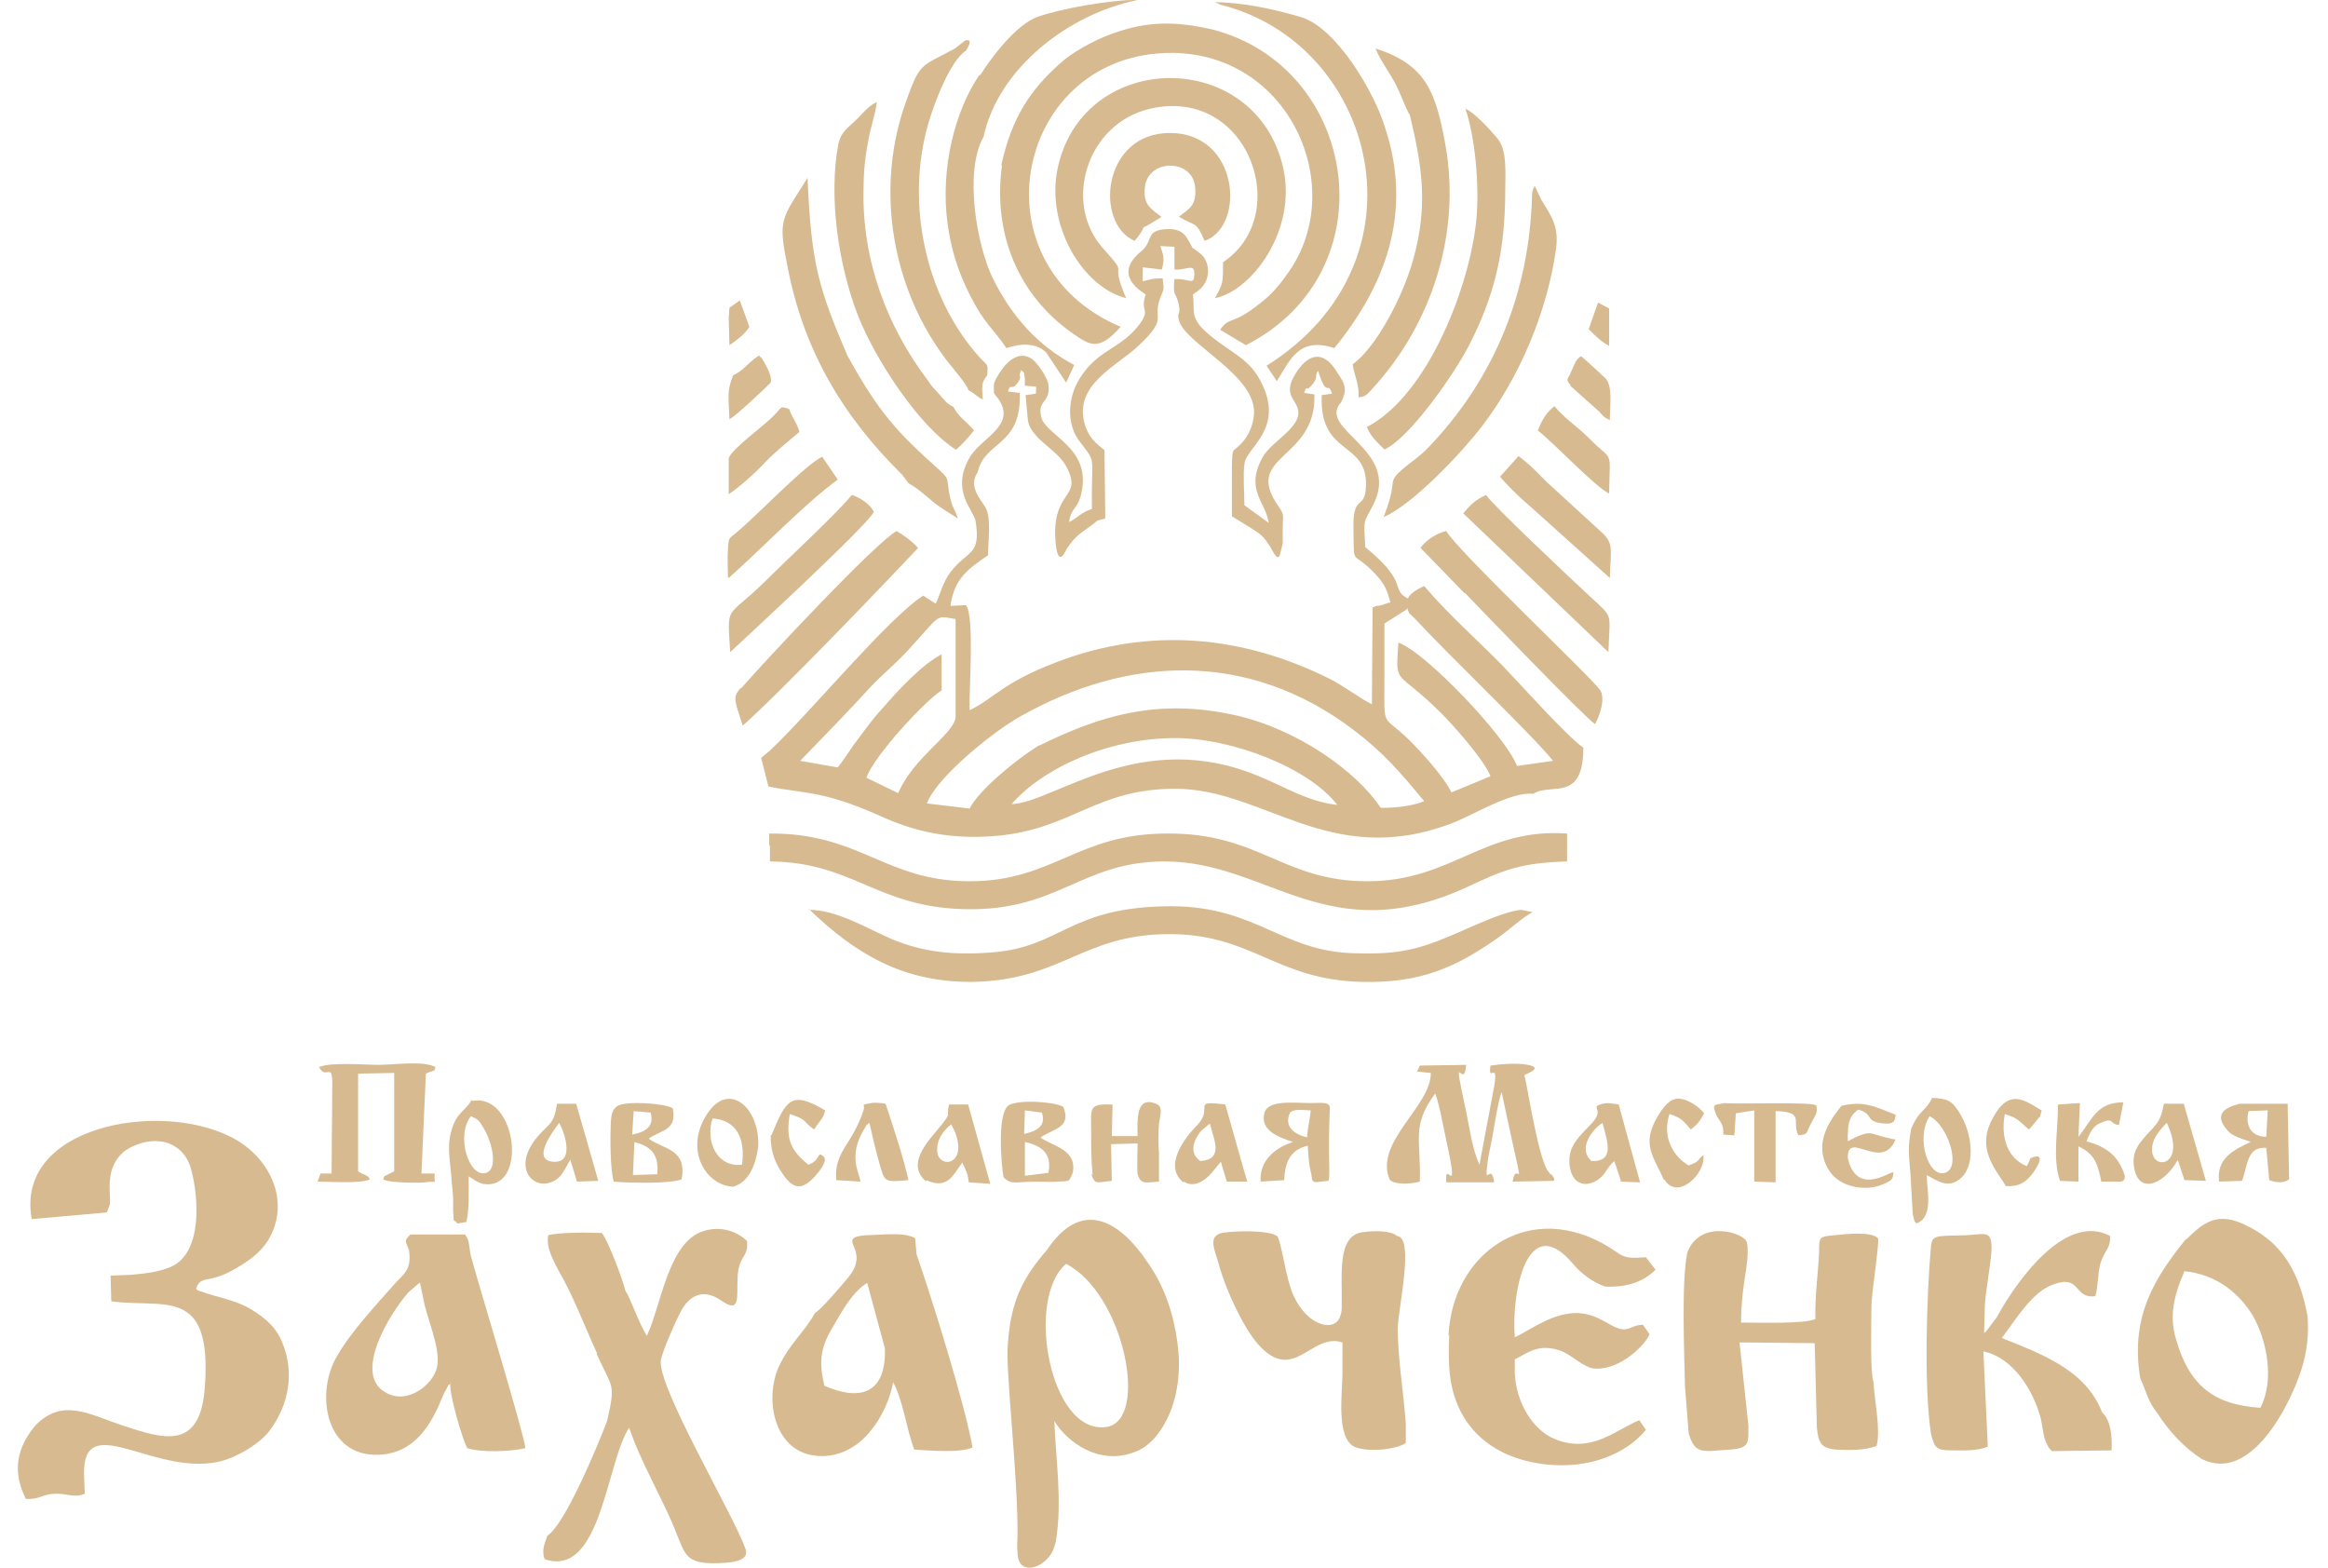 <?xml version="1.0" encoding="UTF-8"?> <svg xmlns="http://www.w3.org/2000/svg" width="98" height="66" viewBox="0 0 98 66" fill="none"><path fill-rule="evenodd" clip-rule="evenodd" d="M42.585 33.855C43.856 32.371 46.617 31.073 49.47 31.073C51.889 31.073 55.115 32.34 56.293 33.886C55.084 33.762 54.06 33.113 53.068 32.711C48.012 30.547 44.353 33.824 42.554 33.855H42.585ZM43.732 31.382C42.833 31.938 41.22 33.237 40.817 34.041L39.018 33.824C39.452 32.68 41.871 30.764 42.926 30.176C47.454 27.61 52.509 27.363 56.944 30.702C58.216 31.66 58.96 32.526 59.953 33.731C59.395 33.948 58.774 34.01 58.123 34.01C57.099 32.464 54.618 30.702 52.013 30.114C48.726 29.372 46.276 30.145 43.763 31.382H43.732ZM33.684 32.031C34.676 31.011 35.669 29.991 36.63 28.939C37.126 28.414 37.654 27.981 38.15 27.455C39.669 25.817 39.328 25.91 40.228 26.064V30.207C40.135 30.918 38.46 31.877 37.809 33.391L36.475 32.742C36.785 31.815 38.987 29.465 39.639 29.063V27.548C38.832 27.95 37.747 29.125 37.219 29.743C36.785 30.207 36.568 30.516 36.196 31.011C35.855 31.444 35.607 31.877 35.266 32.309L33.684 32.031ZM59.239 25.601C59.333 25.879 59.301 25.786 59.55 26.033C61.131 27.734 64.45 30.887 65.38 32.031L63.861 32.247C63.395 31.011 60.015 27.455 58.867 27.053C58.743 28.939 58.743 28.105 60.666 30.021C61.162 30.516 62.465 31.969 62.744 32.68L61.1 33.36C60.79 32.711 59.829 31.66 59.364 31.196C58.154 29.991 58.278 30.794 58.278 28.538V26.25L59.208 25.662L59.239 25.601ZM52.075 18.861C51.889 18.984 51.858 18.861 51.858 19.974C51.858 20.561 51.858 21.118 51.858 21.736L52.664 22.231C53.037 22.478 53.13 22.509 53.378 22.88C53.564 23.127 53.75 23.653 53.874 23.375L53.998 22.88C53.998 22.725 53.998 22.447 53.998 22.292C53.998 21.674 54.091 21.705 53.812 21.303C52.292 19.139 55.425 19.386 55.332 16.604L54.898 16.542C55.022 16.171 54.959 16.48 55.146 16.295C55.549 15.893 55.301 15.862 55.487 15.614C55.518 15.646 55.518 15.676 55.518 15.707C55.859 16.758 55.89 16.017 56.076 16.573L55.642 16.635C55.518 19.201 57.565 18.552 57.503 20.438C57.472 21.55 56.944 20.716 56.975 22.262C57.006 23.993 56.882 23.065 57.937 24.209C58.278 24.58 58.402 24.858 58.526 25.353C58.495 25.384 58.464 25.384 58.433 25.384C58.402 25.384 58.371 25.415 58.34 25.415L58.154 25.477C57.937 25.539 58.092 25.446 57.782 25.57L57.751 29.651C57.193 29.372 56.665 28.939 56.014 28.599C52.323 26.744 48.385 26.373 44.446 27.888C42.182 28.754 41.809 29.434 40.817 29.898C40.786 29.063 41.034 25.91 40.662 25.477L40.011 25.508C40.166 24.302 40.848 23.9 41.592 23.375C41.592 22.756 41.748 21.767 41.468 21.334C41.251 20.994 40.755 20.438 41.158 19.881C41.437 18.552 43.019 18.799 42.926 16.542L42.43 16.48C42.554 16.078 42.585 16.511 42.864 16.078C43.05 15.8 42.833 15.924 42.988 15.584C43.205 15.8 43.05 15.522 43.143 15.924C43.143 15.924 43.143 16.202 43.143 16.233C43.732 16.326 43.608 16.14 43.608 16.573L43.174 16.635L43.267 17.655C43.298 17.933 43.422 18.119 43.639 18.366C44.011 18.768 44.57 19.108 44.849 19.572C45.686 21.056 44.198 20.53 44.446 22.942C44.57 23.962 44.88 23.127 44.911 23.096C45.066 22.88 45.097 22.818 45.283 22.633C45.469 22.416 46.058 22.076 46.182 21.921L46.524 21.829V21.365L46.493 18.953C46.12 18.644 45.872 18.459 45.686 17.933C45.128 16.202 47.02 15.429 47.95 14.533C49.222 13.327 48.477 13.481 48.85 12.523C49.005 12.09 49.005 12.276 48.943 11.719C48.477 11.719 48.508 11.75 48.105 11.843V11.255L48.912 11.348C49.036 10.822 48.974 10.792 48.85 10.359L49.439 10.39V11.348C49.997 11.379 50.307 11.039 50.276 11.595C50.245 12.028 50.09 11.719 49.439 11.75C49.377 12.523 49.47 12.245 49.594 12.708C49.749 13.327 49.532 13.049 49.625 13.481C49.873 14.471 52.913 15.8 52.788 17.439C52.758 17.871 52.571 18.459 52.013 18.892L52.075 18.861ZM41.903 16.635C42.957 17.871 41.313 18.397 40.817 19.263C40.011 20.654 40.972 21.458 41.065 21.921C41.313 23.405 40.724 23.158 40.011 24.086C39.7 24.488 39.545 25.106 39.39 25.415L38.863 25.075C37.343 26.064 34.18 29.929 32.412 31.598C32.257 31.722 32.164 31.815 32.04 31.907L32.35 33.113C33.87 33.422 34.583 33.268 36.909 34.288C38.119 34.844 39.669 35.401 42.027 35.184C45.159 34.875 46.151 33.206 49.47 33.206C53.223 33.206 55.952 36.576 61.038 34.69C61.907 34.381 63.612 33.299 64.543 33.422C65.287 32.928 66.652 33.824 66.652 31.474C66.031 31.073 63.954 28.754 63.271 28.043C62.217 26.961 61.007 25.91 59.953 24.673C59.736 24.766 59.333 24.982 59.27 25.199C58.495 24.797 59.364 24.58 57.472 23.034C57.41 21.798 57.379 22.076 57.813 21.241C58.991 18.923 55.425 18.088 56.448 16.944C56.789 16.295 56.541 16.078 56.231 15.584C55.456 14.409 54.711 15.336 54.401 15.986C54.091 16.666 54.587 16.851 54.649 17.284C54.773 17.995 53.533 18.582 53.161 19.232C52.385 20.623 53.285 21.118 53.409 22.014L52.385 21.272C52.385 20.808 52.323 19.974 52.385 19.541C52.447 18.83 54.122 18.057 53.068 16.047C52.664 15.274 52.137 14.996 51.393 14.471C49.935 13.419 50.338 13.234 50.214 12.399L50.431 12.245C51.052 11.781 50.897 10.977 50.556 10.699C49.966 10.204 50.4 10.73 49.966 10.019C49.78 9.71 49.47 9.617 49.067 9.648C48.198 9.71 48.571 10.142 48.043 10.575C46.803 11.595 48.074 12.276 48.229 12.399C47.981 13.141 48.447 12.987 47.981 13.636C47.175 14.718 46.214 14.687 45.438 15.955C44.942 16.758 44.88 17.871 45.469 18.613C46.182 19.541 45.934 19.108 45.965 21.427C45.438 21.612 45.469 21.736 45.004 21.983C45.097 21.303 45.376 21.489 45.531 20.716C45.934 18.799 43.98 18.335 43.825 17.531C43.67 16.82 44.229 16.975 44.136 16.202C44.105 15.893 43.639 15.243 43.453 15.12C42.833 14.687 42.275 15.336 41.996 15.831C41.809 16.14 41.84 16.14 41.84 16.542L41.903 16.635Z" fill="#D7BA90"></path><path fill-rule="evenodd" clip-rule="evenodd" d="M25.122 57.012C25.774 58.465 25.929 58.187 25.557 59.825C25.122 60.969 23.758 64.215 23.045 64.648C22.921 65.019 22.797 65.236 22.921 65.638C25.309 66.472 25.526 61.526 26.487 60.103C26.89 61.371 27.883 63.102 28.379 64.308C28.875 65.483 28.782 65.916 30.55 65.792C30.953 65.761 31.605 65.668 31.356 65.143C30.86 63.752 27.635 58.31 27.821 57.259C27.883 56.888 28.441 55.621 28.627 55.281C28.937 54.631 29.526 54.168 30.364 54.755C31.17 55.312 31.015 54.631 31.046 53.858C31.077 52.807 31.511 52.993 31.449 52.251C31.046 51.849 30.364 51.602 29.651 51.818C28.131 52.251 27.852 54.91 27.232 56.239C26.921 55.775 26.518 54.6 26.332 54.353C26.177 53.766 25.619 52.282 25.34 51.911C24.781 51.88 23.51 51.88 23.076 52.004C22.983 52.529 23.293 53.055 23.51 53.487C24.13 54.539 24.595 55.806 25.122 56.95V57.012Z" fill="#D7BA90"></path><path fill-rule="evenodd" clip-rule="evenodd" d="M44.88 53.209C47.33 54.477 48.385 59.794 46.586 60.073C44.198 60.444 43.144 54.662 44.88 53.209ZM44.074 52.622C43.05 53.797 42.554 54.786 42.43 56.548C42.306 57.63 42.864 62.113 42.833 64.71C42.833 64.865 42.802 65.143 42.833 65.297C42.833 65.421 42.833 65.483 42.864 65.607C42.988 66.163 43.609 66.07 44.012 65.699C44.291 65.421 44.353 65.266 44.446 64.895C44.725 63.226 44.446 61.464 44.384 59.825C44.88 60.66 46.276 61.773 47.858 61.093C48.695 60.753 49.346 59.609 49.532 58.496C49.656 57.847 49.656 57.166 49.563 56.517C49.408 55.342 49.036 54.199 48.354 53.209C47.082 51.292 45.501 50.489 44.074 52.622Z" fill="#D7BA90"></path><path fill-rule="evenodd" clip-rule="evenodd" d="M42.182 6.958C41.779 9.864 42.895 12.461 45.159 14.037C45.872 14.532 46.245 14.81 47.175 13.759C40.879 11.1 42.771 2.166 49.377 2.227C54.308 2.289 56.727 7.854 54.277 11.41C53.874 11.997 53.533 12.399 53.006 12.801C52.727 13.017 52.478 13.203 52.168 13.357C51.765 13.543 51.61 13.512 51.362 13.883L52.447 14.532C58.526 11.441 57.193 2.815 51.021 1.238C49.532 0.898 48.322 0.867 46.803 1.424C46.028 1.702 45.097 2.227 44.601 2.691C43.391 3.773 42.585 4.948 42.151 6.958H42.182Z" fill="#D7BA90"></path><path fill-rule="evenodd" clip-rule="evenodd" d="M32.412 35.586V36.267C35.916 36.297 36.878 38.183 40.6 38.276C44.569 38.369 45.5 36.267 49.035 36.267C53.377 36.267 55.89 40.038 61.751 37.349C63.271 36.638 63.953 36.328 65.969 36.267V35.092C62.434 34.844 61.131 37.101 57.564 37.101C53.998 37.101 53.005 35.061 49.129 35.092C45.345 35.092 44.352 37.101 40.817 37.101C37.25 37.101 36.227 35.061 32.381 35.092V35.617L32.412 35.586Z" fill="#D7BA90"></path><path fill-rule="evenodd" clip-rule="evenodd" d="M34.057 38.276C35.98 40.131 37.996 41.368 40.943 41.337C44.664 41.275 45.564 39.358 49.13 39.327C52.728 39.296 53.658 41.244 57.318 41.337C59.768 41.398 61.257 40.749 63.056 39.482C63.583 39.111 64.017 38.678 64.513 38.4L64.048 38.307C63.304 38.338 61.567 39.203 61.009 39.42C59.613 40.007 58.745 40.193 56.977 40.131C53.937 40.038 52.914 38.183 49.347 38.152C44.974 38.152 44.726 39.884 41.718 40.1C40.074 40.224 38.834 40.069 37.562 39.544C36.6 39.142 35.205 38.276 34.026 38.307L34.057 38.276Z" fill="#D7BA90"></path><path fill-rule="evenodd" clip-rule="evenodd" d="M47.422 12.585C46.616 10.761 47.639 11.812 46.43 10.451C44.724 8.535 45.748 5.196 48.415 4.577C52.571 3.619 54.462 9.06 51.485 11.039C51.485 11.935 51.485 11.935 51.144 12.554C52.695 12.245 54.587 9.709 54.028 7.113C52.912 2.011 45.654 2.042 44.538 7.02C43.98 9.462 45.593 12.121 47.422 12.554V12.585Z" fill="#D7BA90"></path><path fill-rule="evenodd" clip-rule="evenodd" d="M92.022 52.157C90.844 53.641 89.634 55.311 90.099 58.031C90.347 58.557 90.409 58.99 90.812 59.484C91.278 60.226 91.96 60.968 92.704 61.432C94.72 62.421 96.364 59.268 96.891 57.629C97.108 56.918 97.201 56.207 97.139 55.403C96.798 53.641 96.147 52.281 94.379 51.508C93.201 50.982 92.611 51.632 92.022 52.188V52.157ZM91.929 53.517C93.325 53.641 94.286 54.476 94.844 55.403C95.403 56.393 95.775 58.062 95.154 59.268C93.201 59.144 92.146 58.34 91.588 56.331C91.34 55.465 91.464 54.63 91.96 53.517H91.929Z" fill="#D7BA90"></path><path fill-rule="evenodd" clip-rule="evenodd" d="M61.007 56.207C60.976 56.794 60.976 57.567 61.069 58.124C61.41 60.195 62.929 61.401 65.038 61.648C66.93 61.865 68.481 61.185 69.287 60.195L69.008 59.793C68.047 60.164 66.992 61.246 65.411 60.566C64.542 60.195 63.829 59.082 63.767 57.815V57.227C64.294 56.98 64.697 56.578 65.566 56.825C66.124 56.98 66.434 57.413 66.992 57.598C68.016 57.784 69.163 56.764 69.442 56.176L69.163 55.774C68.574 55.774 68.574 56.207 67.799 55.774C67.365 55.527 66.992 55.31 66.434 55.28C65.38 55.249 64.48 55.96 63.767 56.3C63.612 54.414 64.294 50.92 66.217 53.208C66.527 53.579 67.023 53.981 67.582 54.167C68.543 54.197 69.194 53.95 69.691 53.456L69.287 52.93C68.171 53.023 68.357 52.837 67.457 52.343C64.201 50.58 61.131 52.837 60.976 56.238L61.007 56.207Z" fill="#D7BA90"></path><path fill-rule="evenodd" clip-rule="evenodd" d="M36.506 54.012L37.251 56.763C37.313 58.773 36.103 58.958 34.708 58.34C34.428 57.227 34.584 56.64 35.111 55.774C35.452 55.187 35.917 54.352 36.506 54.012ZM37.592 58.185C38.026 58.958 38.15 60.164 38.491 61.03C39.112 61.061 40.414 61.184 40.941 60.937C40.6 59.051 39.236 54.692 38.584 52.806L38.522 52.126C38.026 51.848 37.096 52.002 36.444 52.002C35.08 52.126 36.755 52.59 35.669 53.826C35.514 54.012 34.553 55.156 34.304 55.279C33.87 56.083 33.25 56.547 32.785 57.536C32.164 58.928 32.599 61.061 34.273 61.277C34.925 61.37 35.483 61.184 35.917 60.906C36.63 60.473 37.375 59.391 37.592 58.216V58.185Z" fill="#D7BA90"></path><path fill-rule="evenodd" clip-rule="evenodd" d="M17.681 54.012L17.805 54.599C17.929 55.434 18.58 56.763 18.394 57.567C18.239 58.278 17.154 59.175 16.223 58.618C14.859 57.845 16.378 55.341 17.185 54.414L17.65 54.012H17.681ZM18.953 58.247C18.922 58.742 19.449 60.535 19.666 60.968C20.255 61.153 21.434 61.122 22.116 60.968C22.085 60.442 20.162 54.135 19.821 52.868C19.728 52.466 19.79 52.249 19.573 51.971H19.046H17.278C16.999 52.249 17.061 52.218 17.216 52.62C17.34 53.486 16.999 53.61 16.596 54.074C15.882 54.877 14.766 56.083 14.238 57.011C13.246 58.556 13.649 61.339 15.944 61.246C17.495 61.184 18.177 59.917 18.642 58.773C18.642 58.773 18.735 58.556 18.766 58.525C18.953 58.185 18.797 58.402 19.015 58.216L18.953 58.247Z" fill="#D7BA90"></path><path fill-rule="evenodd" clip-rule="evenodd" d="M41.251 3.124C40.197 4.639 39.577 7.112 39.887 9.4C40.042 10.544 40.352 11.472 40.817 12.399C41.437 13.636 41.779 13.79 42.368 14.656C42.988 14.44 43.639 14.44 44.042 14.841L44.88 16.109L45.221 15.367C43.701 14.563 42.585 13.327 41.779 11.688C41.127 10.328 40.569 7.236 41.406 5.752C42.027 2.877 44.973 0.589 47.888 0.002C46.834 -0.029 44.601 0.373 43.67 0.713C42.802 1.022 41.748 2.382 41.251 3.186V3.124Z" fill="#D7BA90"></path><path fill-rule="evenodd" clip-rule="evenodd" d="M51.332 0.187C57.938 1.795 60.326 11.008 53.316 15.398L53.751 16.047C54.309 15.15 54.681 14.161 56.17 14.656C58.31 12.028 59.488 8.967 58.31 5.381C57.876 3.928 56.263 1.145 54.743 0.713C53.689 0.403 52.324 0.094 51.145 0.094L51.363 0.187H51.332Z" fill="#D7BA90"></path><path fill-rule="evenodd" clip-rule="evenodd" d="M76.577 52.713C76.546 53.517 76.391 54.63 76.422 55.526C76.05 55.743 73.972 55.681 73.29 55.681C73.29 55.062 73.352 54.444 73.445 53.826C73.507 53.455 73.631 52.713 73.538 52.311C73.476 51.909 71.553 51.291 71.025 52.744C70.777 54.011 70.901 56.917 70.933 58.401L71.088 60.349C71.367 61.277 71.708 61.091 72.824 61.029C73.662 60.968 73.6 60.751 73.6 60.009L73.228 56.516L76.391 56.547L76.484 60.102C76.546 60.72 76.639 60.968 77.29 61.029C77.88 61.06 78.5 61.06 78.996 60.875C79.182 60.195 78.903 58.958 78.872 58.216C78.717 57.752 78.779 55.774 78.779 55.062C78.779 54.382 79.12 52.404 79.058 52.126C78.748 51.847 77.849 51.94 77.228 52.002C76.577 52.064 76.577 52.064 76.577 52.713Z" fill="#D7BA90"></path><path fill-rule="evenodd" clip-rule="evenodd" d="M83.462 56.887C84.733 57.134 85.601 58.525 85.912 59.731C86.005 60.133 86.005 60.535 86.191 60.844C86.315 61.061 86.191 60.875 86.377 61.092L88.889 61.061C88.92 60.473 88.858 59.793 88.486 59.453C87.803 57.66 85.881 56.98 84.268 56.33C84.857 55.557 85.539 54.383 86.439 54.074C87.617 53.641 87.276 54.692 88.207 54.568C88.331 54.135 88.3 53.61 88.424 53.177C88.579 52.651 88.858 52.559 88.827 52.033C86.904 51.013 84.826 54.043 84.051 55.465L83.585 56.083C83.585 56.052 83.523 56.114 83.523 56.145L83.555 54.97C83.585 54.29 83.865 52.93 83.834 52.435C83.803 51.786 83.493 51.971 82.779 52.002C81.477 52.033 81.353 52.002 81.29 52.435C81.104 54.506 80.98 58.371 81.29 60.38C81.445 60.968 81.508 61.061 82.19 61.061C82.748 61.061 83.182 61.092 83.679 60.906L83.493 56.887H83.462Z" fill="#D7BA90"></path><path fill-rule="evenodd" clip-rule="evenodd" d="M56.512 56.608V57.783C56.512 58.649 56.233 60.504 57.008 60.906C57.567 61.153 58.776 61.029 59.179 60.751V59.947C59.086 58.618 58.869 57.412 58.838 56.021C58.807 55.279 59.583 52.094 58.807 52.033C58.528 51.785 57.753 51.816 57.35 51.878C56.264 52.033 56.512 53.702 56.481 54.97C56.481 55.124 56.481 55.248 56.419 55.403C56.233 56.083 55.055 55.897 54.434 54.506C54.124 53.795 54 52.558 53.783 52.063C53.504 51.754 51.612 51.816 51.333 51.94C50.868 52.125 51.147 52.651 51.302 53.207C51.581 54.259 52.325 55.866 52.946 56.577C54.465 58.309 55.179 56.083 56.512 56.516V56.608Z" fill="#D7BA90"></path><path fill-rule="evenodd" clip-rule="evenodd" d="M40.259 18.923C40.538 18.675 40.755 18.428 41.004 18.119C40.662 17.717 40.352 17.562 40.135 17.13C39.856 17.006 39.732 16.82 39.546 16.604C39.298 16.326 39.236 16.295 39.081 16.047C37.344 13.76 36.289 10.977 36.351 7.978C36.351 7.298 36.413 6.649 36.538 6C36.63 5.381 36.848 4.856 36.91 4.299C36.538 4.454 36.289 4.825 35.979 5.103C35.7 5.381 35.421 5.536 35.297 6.031C34.863 8.287 35.297 11.194 36.134 13.327C36.879 15.182 38.678 17.933 40.228 18.923H40.259Z" fill="#D7BA90"></path><path fill-rule="evenodd" clip-rule="evenodd" d="M40.755 16.419C41.096 16.604 41.065 16.666 41.375 16.821C41.344 16.357 41.282 16.11 41.561 15.801C41.592 15.275 41.592 15.43 41.251 15.059C38.925 12.492 38.119 8.504 39.08 5.196C39.328 4.331 40.011 2.538 40.662 2.136C40.879 1.796 40.879 1.641 40.631 1.703L40.197 2.043C38.739 2.847 38.739 2.538 38.057 4.516C36.878 8.041 37.56 12.029 39.7 14.966C39.98 15.368 40.631 16.079 40.755 16.388V16.419Z" fill="#D7BA90"></path><path fill-rule="evenodd" clip-rule="evenodd" d="M57.534 17.964C57.689 18.366 57.968 18.613 58.279 18.922C59.333 18.459 61.225 15.738 61.845 14.532C62.869 12.523 63.365 10.699 63.365 8.009C63.365 7.298 63.458 6.308 63.024 5.814C62.745 5.474 62.062 4.732 61.69 4.577C62.093 5.783 62.279 7.731 62.155 9.184C61.907 11.966 60.139 16.604 57.565 17.964H57.534Z" fill="#D7BA90"></path><path fill-rule="evenodd" clip-rule="evenodd" d="M59.331 4.763C59.859 6.958 60.138 8.628 59.486 10.946C59.052 12.492 57.936 14.625 56.943 15.336C57.005 15.831 57.222 16.14 57.191 16.728C57.44 16.697 57.471 16.697 57.75 16.388C60.293 13.636 61.502 9.802 60.851 6.123C60.448 3.897 60.045 2.723 57.905 2.042C58.091 2.506 58.432 2.97 58.711 3.465C58.959 3.928 59.114 4.423 59.331 4.825V4.763Z" fill="#D7BA90"></path><path fill-rule="evenodd" clip-rule="evenodd" d="M33.746 7.885C32.847 9.276 32.785 9.4 33.157 11.255C33.839 14.748 35.452 17.5 37.995 20.004L38.243 20.344C38.677 20.591 38.894 20.808 39.267 21.117C39.608 21.395 39.949 21.581 40.321 21.828C40.228 21.488 40.073 21.364 39.98 20.87C39.825 20.128 40.011 20.22 39.546 19.788C37.747 18.18 37.002 17.376 35.669 14.965C34.459 12.12 34.149 11.131 33.994 7.483L33.746 7.885Z" fill="#D7BA90"></path><path fill-rule="evenodd" clip-rule="evenodd" d="M64.481 8.565C64.295 12.677 62.713 16.14 60.139 18.829C59.736 19.262 59.239 19.541 58.836 19.942C58.433 20.406 58.836 20.252 58.247 21.766C59.488 21.241 61.566 19.015 62.372 17.964C63.985 15.861 65.132 13.11 65.504 10.482C65.628 9.524 65.318 9.122 64.884 8.411L64.605 7.823C64.45 8.132 64.512 8.101 64.481 8.534V8.565Z" fill="#D7BA90"></path><path fill-rule="evenodd" clip-rule="evenodd" d="M59.613 45.109L60.233 45.171C60.233 46.593 57.845 48.077 58.496 49.653C58.651 49.87 59.334 49.87 59.768 49.746C59.83 48.015 59.396 47.397 60.419 46.036C60.605 46.531 60.76 47.458 60.884 48.015C61.474 50.705 60.791 48.695 60.884 49.777H62.9C62.776 48.88 62.466 50.086 62.621 48.942C62.652 48.633 62.745 48.293 62.807 47.953C62.9 47.458 63.055 46.376 63.211 45.974C63.365 46.655 63.49 47.304 63.645 47.984C64.203 50.488 63.831 48.757 63.676 49.746L65.382 49.715C65.505 49.684 65.35 49.468 65.288 49.437C65.257 49.437 65.226 49.406 65.226 49.375C64.792 49.004 64.327 45.882 64.172 45.263C64.42 45.14 64.916 44.954 64.327 44.831C63.862 44.738 63.179 44.8 62.745 44.861C62.621 45.634 63.086 44.614 62.9 45.727L62.28 49.035C61.97 48.355 61.877 47.551 61.722 46.809C61.071 43.81 61.629 46.036 61.722 44.831L59.768 44.861L59.644 45.14L59.613 45.109Z" fill="#D7BA90"></path><path fill-rule="evenodd" clip-rule="evenodd" d="M48.881 9.122C48.446 8.782 48.105 8.627 48.198 7.855C48.353 6.68 50.183 6.68 50.307 7.855C50.4 8.658 50.028 8.813 49.625 9.122C50.338 9.555 50.338 9.277 50.711 10.142C52.447 9.524 52.168 5.598 49.253 5.598C46.4 5.598 46.058 9.4 47.764 10.142C48.571 9.153 47.547 9.988 48.912 9.122H48.881Z" fill="#D7BA90"></path><path fill-rule="evenodd" clip-rule="evenodd" d="M13.493 49.406L13.369 49.746C13.896 49.746 15.168 49.839 15.571 49.653C15.385 49.344 15.664 49.684 15.385 49.468C15.261 49.406 15.261 49.437 15.075 49.313V45.201L16.595 45.17V49.313L16.346 49.437C16.098 49.591 16.253 49.375 16.129 49.653C16.378 49.808 17.773 49.808 17.866 49.777C18.517 49.684 18.238 49.931 18.3 49.406H17.742L17.928 45.201C18.393 44.985 18.238 45.17 18.331 44.923C17.835 44.645 16.595 44.83 15.912 44.83C15.354 44.83 13.927 44.706 13.431 44.923C13.71 45.479 13.989 44.706 13.989 45.603L13.958 49.406H13.493Z" fill="#D7BA90"></path><path fill-rule="evenodd" clip-rule="evenodd" d="M61.658 24.951C62.309 25.632 66.775 30.269 67.147 30.485C67.364 30.084 67.581 29.403 67.364 29.063C67.085 28.6 61.317 23.158 60.882 22.355C60.479 22.447 60.045 22.726 59.797 23.066L61.658 24.982V24.951Z" fill="#D7BA90"></path><path fill-rule="evenodd" clip-rule="evenodd" d="M31.172 28.971C30.831 29.372 30.924 29.465 31.265 30.547C32.723 29.28 37.468 24.333 38.647 23.066C38.398 22.787 38.088 22.571 37.747 22.355C36.879 22.818 32.258 27.765 31.203 28.971H31.172Z" fill="#D7BA90"></path><path fill-rule="evenodd" clip-rule="evenodd" d="M36.786 21.55C36.662 21.272 36.258 20.962 35.855 20.839C35.297 21.55 33.157 23.529 32.165 24.518C30.552 26.095 30.614 25.384 30.738 27.455C31.296 26.929 36.538 22.106 36.786 21.55Z" fill="#D7BA90"></path><path fill-rule="evenodd" clip-rule="evenodd" d="M67.707 27.455C67.769 25.755 67.924 26.033 66.994 25.167C66.188 24.425 62.776 21.21 62.559 20.839C62.125 21.024 61.877 21.272 61.598 21.612L67.707 27.455Z" fill="#D7BA90"></path><path fill-rule="evenodd" clip-rule="evenodd" d="M63.148 20.066C63.334 20.314 63.985 20.963 64.295 21.21L67.769 24.333C67.8 23.127 67.955 22.88 67.396 22.385L65.101 20.283C64.636 19.819 64.419 19.572 63.923 19.201L63.178 20.035L63.148 20.066Z" fill="#D7BA90"></path><path fill-rule="evenodd" clip-rule="evenodd" d="M30.675 24.333C32.039 23.127 33.869 21.211 35.265 20.19L34.614 19.232C33.993 19.479 31.822 21.736 31.047 22.385C30.675 22.695 30.675 22.602 30.644 23.127C30.613 23.467 30.644 23.962 30.644 24.302L30.675 24.333Z" fill="#D7BA90"></path><path fill-rule="evenodd" clip-rule="evenodd" d="M43.144 48.077C43.857 48.231 44.291 48.572 44.136 49.375L43.144 49.499V48.077ZM43.144 46.747L43.857 46.84C44.043 47.366 43.702 47.613 43.113 47.737L43.144 46.747ZM42.244 49.561C42.586 49.901 42.71 49.746 43.702 49.746C43.95 49.746 44.291 49.777 44.508 49.746C45.067 49.715 44.974 49.777 45.16 49.375C45.346 48.386 44.322 48.262 43.795 47.891C44.322 47.52 45.129 47.489 44.757 46.593C44.353 46.376 42.896 46.284 42.462 46.531C41.965 46.871 42.151 49.035 42.244 49.561Z" fill="#D7BA90"></path><path fill-rule="evenodd" clip-rule="evenodd" d="M26.675 48.077C27.357 48.231 27.76 48.571 27.667 49.437L26.644 49.468L26.706 48.077H26.675ZM26.675 46.778L27.388 46.84C27.543 47.396 27.233 47.644 26.613 47.767L26.675 46.809V46.778ZM27.326 47.922C27.884 47.551 28.505 47.582 28.319 46.654C27.947 46.438 26.334 46.345 25.993 46.562C25.776 46.716 25.744 46.871 25.713 47.242C25.683 47.891 25.683 49.22 25.837 49.746C26.52 49.808 28.195 49.839 28.691 49.653C28.939 48.386 27.947 48.386 27.326 47.953V47.922Z" fill="#D7BA90"></path><path fill-rule="evenodd" clip-rule="evenodd" d="M81.228 46.994C81.972 47.334 82.593 49.158 81.879 49.375C81.166 49.591 80.639 47.891 81.228 46.994ZM81.321 46.252C81.042 46.809 80.794 46.716 80.453 47.52C80.298 48.385 80.36 48.571 80.422 49.406L80.515 51.013C80.546 51.353 80.484 50.889 80.546 51.23C80.608 51.477 80.577 51.384 80.67 51.508C81.383 51.261 81.135 50.209 81.104 49.467C81.507 49.684 81.942 50.024 82.438 49.684C83.213 49.158 83.027 47.705 82.5 46.87C82.159 46.314 81.972 46.252 81.321 46.221V46.252Z" fill="#D7BA90"></path><path fill-rule="evenodd" clip-rule="evenodd" d="M19.821 46.994C20.101 47.118 20.131 47.118 20.318 47.427C20.69 47.983 21 49.189 20.473 49.375C19.759 49.622 19.17 47.829 19.821 46.994ZM19.852 46.314C19.573 46.809 19.201 46.809 18.984 47.674C18.798 48.385 18.984 49.035 19.015 49.777C19.046 50.055 19.077 50.302 19.077 50.58C19.077 50.673 19.077 50.982 19.077 51.044C19.139 51.601 19.015 51.23 19.263 51.508L19.635 51.446C19.759 50.89 19.728 50.148 19.728 49.529C19.976 49.653 20.007 49.746 20.318 49.838C22.24 50.178 21.775 46.036 19.914 46.345L19.852 46.314Z" fill="#D7BA90"></path><path fill-rule="evenodd" clip-rule="evenodd" d="M95.401 47.859C94.75 47.859 94.502 47.364 94.657 46.777L95.463 46.746L95.401 47.859ZM96.363 49.621L96.301 46.468H94.285C93.634 46.622 93.168 46.931 93.789 47.612C93.975 47.828 94.316 47.921 94.75 48.075C94.006 48.416 93.292 48.786 93.416 49.745L94.378 49.714C94.626 49.096 94.564 48.261 95.401 48.323L95.525 49.683C95.773 49.776 96.115 49.838 96.363 49.652V49.621Z" fill="#D7BA90"></path><path fill-rule="evenodd" clip-rule="evenodd" d="M45.934 49.406C46.09 49.9 46.151 49.776 46.803 49.715L46.772 48.169L47.888 48.138C47.888 48.385 47.857 49.22 47.888 49.406C48.012 49.9 48.23 49.776 48.788 49.746V48.509C48.757 48.138 48.757 47.736 48.788 47.334C48.819 47.025 48.974 46.623 48.726 46.499C47.764 46.036 47.888 47.272 47.888 47.829H46.803L46.834 46.499C45.81 46.468 45.934 46.623 45.934 47.612C45.934 48.231 45.934 48.88 45.996 49.467L45.934 49.406Z" fill="#D7BA90"></path><path fill-rule="evenodd" clip-rule="evenodd" d="M77.537 46.53C77.165 47.024 76.204 48.106 77.041 49.343C77.475 49.961 78.499 50.178 79.243 49.869C79.677 49.683 79.677 49.652 79.708 49.343C79.429 49.405 78.344 50.178 77.878 49.065C77.847 49.003 77.785 48.756 77.785 48.725C77.785 47.55 79.243 49.374 79.801 47.952C79.801 47.952 79.863 48.014 79.398 47.89C78.716 47.735 78.778 47.519 77.785 48.045C77.785 47.364 77.785 47.055 78.219 46.715C78.933 46.901 78.437 47.241 79.367 47.303C79.615 47.303 79.77 47.303 79.801 46.932C78.995 46.622 78.468 46.313 77.506 46.561L77.537 46.53Z" fill="#D7BA90"></path><path fill-rule="evenodd" clip-rule="evenodd" d="M86.626 46.531C86.657 47.489 86.378 48.757 86.719 49.715L87.495 49.746V48.262C88.146 48.571 88.301 48.942 88.456 49.746C88.549 49.746 88.952 49.746 89.014 49.746C89.386 49.777 89.448 49.715 89.448 49.499C89.169 48.633 88.673 48.293 87.836 48.046C87.96 47.706 88.115 47.397 88.425 47.273C89.014 47.026 88.766 47.304 89.2 47.366L89.386 46.407C88.27 46.407 88.084 47.118 87.495 47.86L87.556 46.438L86.657 46.5L86.626 46.531Z" fill="#D7BA90"></path><path fill-rule="evenodd" clip-rule="evenodd" d="M39.453 48.478C39.422 47.953 39.732 47.582 40.042 47.334L40.197 47.643C40.755 49.066 39.515 49.22 39.453 48.478ZM38.988 49.684C39.887 50.086 40.104 49.498 40.507 48.942L40.694 49.344C40.755 49.498 40.755 49.653 40.786 49.777L41.686 49.839L40.755 46.499H39.949C39.825 47.087 40.042 46.809 39.701 47.272C39.205 47.922 38.057 48.942 38.988 49.746V49.684Z" fill="#D7BA90"></path><path fill-rule="evenodd" clip-rule="evenodd" d="M66.994 48.88C66.405 48.355 67.025 47.551 67.459 47.273C67.645 48.015 68.017 48.911 66.994 48.88ZM68.204 49.746L69.041 49.777L68.141 46.5C67.924 46.469 67.676 46.407 67.459 46.469C66.87 46.623 67.583 46.654 67.025 47.273C66.467 47.86 66.064 48.2 66.064 48.88C66.064 49.622 66.529 50.117 67.242 49.684C67.614 49.437 67.583 49.22 67.955 48.88L68.234 49.715L68.204 49.746Z" fill="#D7BA90"></path><path fill-rule="evenodd" clip-rule="evenodd" d="M50.526 48.88C50.06 48.54 50.216 48.045 50.557 47.612L50.929 47.303C51.115 48.014 51.518 48.818 50.526 48.88ZM49.843 49.746C50.184 49.993 50.681 49.807 51.084 49.282L51.394 48.911L51.642 49.746H52.511L52.386 49.344L51.58 46.499C50.092 46.314 51.115 46.623 50.402 47.365C49.843 47.922 48.975 49.096 49.812 49.776L49.843 49.746Z" fill="#D7BA90"></path><path fill-rule="evenodd" clip-rule="evenodd" d="M72.544 47.767L73.01 47.798L73.072 46.87L73.847 46.747V49.745L74.746 49.776V46.778C76.018 46.809 75.398 47.241 75.708 47.798C76.142 47.736 75.987 47.767 76.235 47.303C76.421 46.932 76.545 46.839 76.452 46.53C76.111 46.376 73.196 46.499 72.606 46.438C72.203 46.53 72.048 46.438 72.234 46.901C72.358 47.21 72.576 47.272 72.544 47.767Z" fill="#D7BA90"></path><path fill-rule="evenodd" clip-rule="evenodd" d="M23.542 47.272C23.821 47.797 24.162 48.972 23.294 48.91C22.301 48.848 23.387 47.488 23.542 47.272ZM23.449 46.468C23.325 47.272 23.17 47.272 22.735 47.735C21.557 49.003 22.301 49.992 23.077 49.807C23.604 49.683 23.728 49.312 24.007 48.817L24.286 49.745L25.186 49.714L24.255 46.468H23.449Z" fill="#D7BA90"></path><path fill-rule="evenodd" clip-rule="evenodd" d="M90.594 48.385C90.594 47.921 90.936 47.55 91.215 47.272C92.083 49.127 90.564 49.312 90.594 48.385ZM91.68 48.848L91.959 49.683L92.859 49.714L91.928 46.468H91.091C90.936 47.364 90.688 47.364 90.191 47.983C89.881 48.354 89.788 48.663 89.819 49.003C89.943 50.363 91.091 49.869 91.649 48.879L91.68 48.848Z" fill="#D7BA90"></path><path fill-rule="evenodd" clip-rule="evenodd" d="M31.233 49.035C30.179 49.158 29.683 48.045 29.993 47.087C31.016 47.149 31.388 47.953 31.233 49.035ZM31.916 48.293C32.009 46.654 30.675 45.449 29.745 46.933C28.814 48.386 29.683 49.901 30.861 49.962C31.481 49.777 31.791 49.158 31.916 48.293Z" fill="#D7BA90"></path><path fill-rule="evenodd" clip-rule="evenodd" d="M35.203 49.684L36.227 49.746C36.134 49.313 35.73 48.633 36.351 47.581C36.568 47.241 36.382 47.458 36.599 47.272C36.723 47.829 36.847 48.354 37.002 48.911C37.25 49.777 37.188 49.777 38.243 49.684C38.057 48.818 37.56 47.303 37.281 46.468C37.157 46.438 36.785 46.407 36.692 46.438C36.165 46.53 36.444 46.468 36.351 46.747C35.855 48.231 35.11 48.478 35.203 49.653V49.684Z" fill="#D7BA90"></path><path fill-rule="evenodd" clip-rule="evenodd" d="M64.73 18.119C65.412 18.645 67.149 20.5 67.738 20.778C67.769 18.861 67.924 19.48 66.963 18.521C66.466 17.996 65.815 17.594 65.443 17.099C65.102 17.346 64.885 17.717 64.73 18.15V18.119Z" fill="#D7BA90"></path><path fill-rule="evenodd" clip-rule="evenodd" d="M30.676 19.262V20.808C31.172 20.468 31.792 19.912 32.164 19.51C32.63 19.015 33.188 18.582 33.653 18.18C33.529 17.747 33.374 17.655 33.219 17.222C32.785 17.067 32.94 17.16 32.568 17.5C32.164 17.933 30.8 18.891 30.676 19.293V19.262Z" fill="#D7BA90"></path><path fill-rule="evenodd" clip-rule="evenodd" d="M84.424 49.932C84.982 49.963 85.231 49.808 85.541 49.437C85.82 49.066 86.13 48.479 85.479 48.757L85.324 49.097C84.548 48.788 84.207 47.953 84.393 46.902C85.013 47.087 85.013 47.242 85.417 47.551L85.882 46.995L85.944 46.747C85.355 46.407 84.796 45.944 84.207 46.593C84.021 46.809 83.742 47.273 83.649 47.675C83.432 48.695 84.145 49.406 84.455 49.963L84.424 49.932Z" fill="#D7BA90"></path><path fill-rule="evenodd" clip-rule="evenodd" d="M70.062 49.654C70.621 50.581 71.83 49.376 71.706 48.633C71.427 48.819 71.613 48.881 71.086 49.066C70.497 48.726 69.938 47.922 70.279 46.902C70.807 47.057 70.9 47.242 71.179 47.551C71.489 47.304 71.551 47.211 71.737 46.871C71.582 46.655 71.117 46.284 70.683 46.253C70.279 46.222 69.969 46.686 69.783 46.995C69.07 48.201 69.628 48.695 70.031 49.654H70.062Z" fill="#D7BA90"></path><path fill-rule="evenodd" clip-rule="evenodd" d="M32.442 47.799C32.442 48.572 32.66 49.005 33.001 49.499C33.466 50.148 33.838 50.025 34.303 49.53C34.458 49.345 34.861 48.881 34.675 48.695C34.365 48.417 34.582 48.85 34.024 49.035C33.404 48.51 33.032 48.077 33.249 46.902C34.024 47.15 33.776 47.211 34.272 47.551C34.489 47.181 34.644 47.15 34.737 46.748C33.28 45.882 33.094 46.315 32.473 47.799H32.442Z" fill="#D7BA90"></path><path fill-rule="evenodd" clip-rule="evenodd" d="M1.119 63.102C1.708 63.133 1.77 62.885 2.391 62.885C2.856 62.885 3.135 63.071 3.569 62.885L3.538 62.081C3.476 59.33 6.392 62.081 9.121 61.556C9.834 61.432 10.92 60.814 11.354 60.227C12.16 59.144 12.408 57.784 11.881 56.517C11.664 55.96 11.261 55.589 10.858 55.311C10.051 54.723 9.245 54.662 8.501 54.383C8.221 54.291 8.408 54.383 8.252 54.26C8.439 53.672 8.78 54.043 9.772 53.487C10.392 53.147 10.951 52.776 11.323 52.157C12.253 50.519 11.323 48.664 9.71 47.86C6.64 46.314 0.623 47.427 1.336 51.323L4.5 51.044L4.624 50.704C4.686 50.272 4.345 49.128 5.306 48.416C6.454 47.705 7.694 48.015 8.035 49.189C8.376 50.395 8.532 52.745 7.198 53.332C6.764 53.518 6.268 53.61 5.461 53.672L4.655 53.703L4.686 54.785C6.888 55.094 8.935 54.105 8.625 58.371C8.439 61.123 6.857 60.567 5.151 60.01C3.755 59.546 2.639 58.835 1.491 60.01C0.716 60.938 0.499 61.927 1.088 63.102H1.119Z" fill="#D7BA90"></path><path fill-rule="evenodd" clip-rule="evenodd" d="M30.862 15.8C30.583 16.48 30.676 16.758 30.707 17.655C30.986 17.5 32.134 16.418 32.444 16.109C32.506 15.861 32.32 15.521 32.165 15.243C32.041 15.027 32.072 15.088 31.948 14.965C31.482 15.274 31.327 15.583 30.862 15.8Z" fill="#D7BA90"></path><path fill-rule="evenodd" clip-rule="evenodd" d="M66.093 16.232L67.303 17.314C67.551 17.562 67.458 17.531 67.768 17.685C67.768 17.129 67.892 16.325 67.613 15.954C67.582 15.923 66.683 15.088 66.559 14.996C66.341 15.119 66.279 15.336 66.155 15.614C66 16.016 65.876 15.923 66.124 16.232H66.093Z" fill="#D7BA90"></path><path fill-rule="evenodd" clip-rule="evenodd" d="M66.868 13.852C67.179 14.161 67.396 14.378 67.738 14.563V12.987L67.272 12.739L66.868 13.883V13.852Z" fill="#D7BA90"></path><path fill-rule="evenodd" clip-rule="evenodd" d="M30.707 14.533C31.049 14.286 31.328 14.1 31.546 13.76L31.142 12.647L30.707 12.956L30.676 13.389L30.707 14.533Z" fill="#D7BA90"></path><path fill-rule="evenodd" clip-rule="evenodd" d="M53.068 49.746L54.06 49.684C54.091 48.973 54.277 48.417 55.053 48.231C55.084 48.757 55.084 48.943 55.208 49.468C55.239 49.901 55.363 49.746 55.921 49.715C56.014 49.561 55.89 48.602 55.983 46.624C55.952 46.377 55.642 46.438 55.145 46.438C54.525 46.438 53.347 46.284 53.223 46.871C53.037 47.613 53.874 47.891 54.432 48.077C53.657 48.324 53.005 48.881 53.068 49.746ZM55.053 47.891C54.494 47.768 54.029 47.428 54.308 46.84C54.494 46.655 54.959 46.748 55.176 46.748C55.145 47.149 55.053 47.397 55.022 47.891H55.053Z" fill="#D7BA90"></path></svg> 